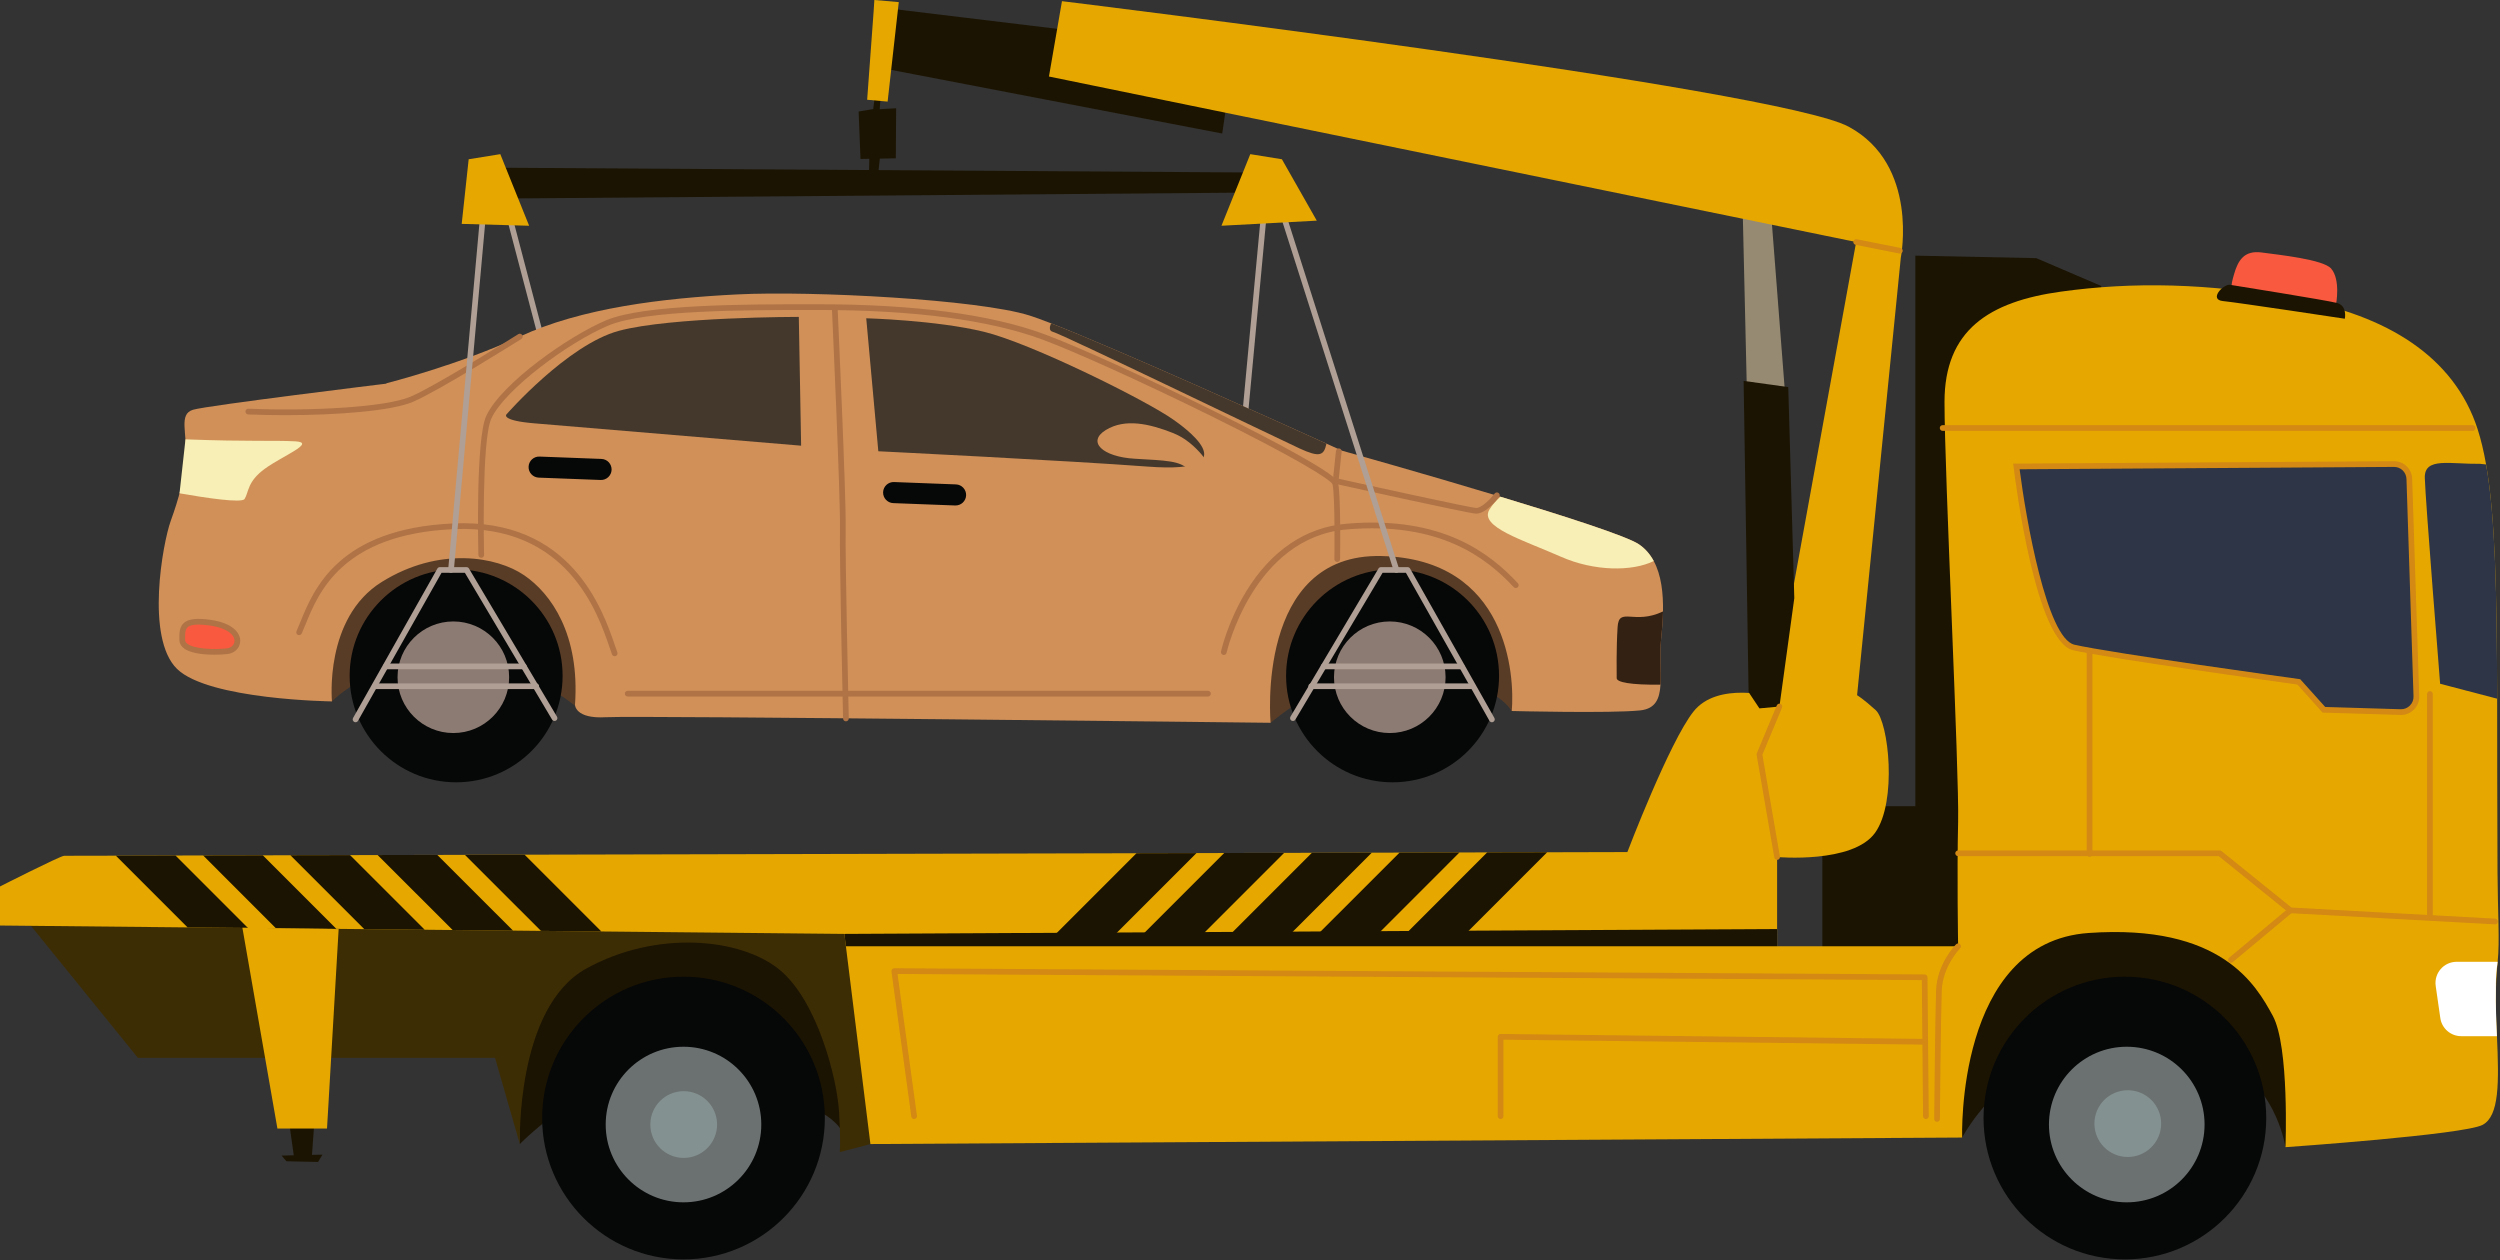 <?xml version="1.0" encoding="UTF-8" standalone="no"?>
<svg xmlns="http://www.w3.org/2000/svg" xmlns:xlink="http://www.w3.org/1999/xlink" xmlns:serif="http://www.serif.com/" width="100%" height="100%" viewBox="0 0 1210 610" version="1.1" xml:space="preserve" style="fill-rule:evenodd;clip-rule:evenodd;stroke-linejoin:round;stroke-miterlimit:2;">
    <rect x="0" y="0" width="1210" height="610" fill="#333333" stroke="none"/>
    <g transform="matrix(1,0,0,1,-84.278,-1253.18)">
        <path d="M685.144,1474.32L685.014,1474.32C684.255,1474.24 683.696,1473.57 683.767,1472.81L694.569,1357.14C694.64,1356.38 695.311,1355.82 696.073,1355.89C696.832,1355.96 697.391,1356.63 697.32,1357.39L686.518,1473.07C686.451,1473.78 685.849,1474.32 685.144,1474.32Z" style="fill:rgb(175,159,148);fill-rule:nonzero;"></path>
    </g>
    <g transform="matrix(1,0,0,1,-84.278,-1253.18)">
        <path d="M349.674,1431.11C349.062,1431.11 348.502,1430.7 348.339,1430.08L330.035,1360.47C329.842,1359.73 330.283,1358.97 331.02,1358.78C331.76,1358.58 332.513,1359.03 332.708,1359.77L351.012,1429.38C351.205,1430.12 350.764,1430.87 350.027,1431.07C349.909,1431.1 349.79,1431.11 349.674,1431.11Z" style="fill:rgb(175,159,148);fill-rule:nonzero;"></path>
    </g>
    <g transform="matrix(1,0,0,1,-84.278,-1253.18)">
        <path d="M507.507,1301.31L506.907,1305.96L499.855,1307.16L500.755,1330.11L517.859,1329.81L518.008,1305.58L510.057,1306.03L510.508,1300.1L507.507,1301.31Z" style="fill:rgb(28,20,2);fill-rule:nonzero;"></path>
    </g>
    <g transform="matrix(1,0,0,1,-84.278,-1253.18)">
        <path d="M224.571,1798.97L226.557,1813.09L235.217,1812.84L236.265,1798.52L224.571,1798.97Z" style="fill:rgb(28,20,2);fill-rule:nonzero;"></path>
    </g>
    <g transform="matrix(1,0,0,1,-84.278,-1253.18)">
        <path d="M335.873,1806.91C335.873,1806.91 341.274,1801.2 352.676,1792.5C364.078,1783.8 447.495,1779.9 470.9,1787.1C494.304,1794.3 494.004,1806.91 494.004,1806.91L498.205,1750.49C498.205,1750.49 478.401,1712.99 475.401,1712.69C472.4,1712.39 401.886,1701.89 401.886,1701.89L344.875,1703.99L310.668,1724.69L335.273,1774.2L335.873,1806.91Z" style="fill:rgb(28,20,2);fill-rule:nonzero;"></path>
    </g>
    <g transform="matrix(1,0,0,1,-84.278,-1253.18)">
        <path d="M598.125,1267.4L513.807,1257.2L507.207,1285.4L675.84,1317.81L678.241,1301.31L598.125,1267.4Z" style="fill:rgb(28,20,2);fill-rule:nonzero;"></path>
    </g>
    <g transform="matrix(1,0,0,1,-84.278,-1253.18)">
        <path d="M1033.96,1803.76C1033.96,1803.76 1044.61,1783.2 1065.32,1771.5C1086.02,1759.8 1143.93,1756.8 1165.24,1769.4C1186.54,1782 1190.44,1808.41 1190.44,1808.41L1212.65,1755.3L1168.24,1712.09L1101.93,1694.68L1033.81,1709.69L1024.51,1750.79L1027.51,1798.8L1033.96,1803.76Z" style="fill:rgb(28,20,2);fill-rule:nonzero;"></path>
    </g>
    <g transform="matrix(1,0,0,1,-84.278,-1253.18)">
        <path d="M94.624,1695.58L151.036,1765.2L323.87,1765.2L335.873,1806.91C335.873,1806.91 333.772,1740.89 367.979,1721.99C402.186,1703.09 442.694,1707.29 461.298,1722.29C479.901,1737.29 489.503,1775.4 490.404,1791.6C491.304,1807.81 490.703,1810.81 490.703,1810.81L505.556,1806.91L516.508,1702.19C516.508,1702.19 275.861,1676.38 274.06,1676.38C272.26,1676.38 94.624,1695.58 94.624,1695.58Z" style="fill:rgb(61,45,5);fill-rule:nonzero;"></path>
    </g>
    <g transform="matrix(1,0,0,1,-84.278,-1253.18)">
        <path d="M1101.33,1391.62L1069.82,1378.12L1011.31,1376.92L1011.31,1643.37L966.298,1643.37L966.298,1715.39L1037.71,1715.39L1101.33,1391.62Z" style="fill:rgb(28,20,2);fill-rule:nonzero;"></path>
    </g>
    <g transform="matrix(1,0,0,1,-84.278,-1253.18)">
        <path d="M929.766,1442.33L927.74,1355.02L941.468,1356.14L948.22,1443.23L929.766,1442.33Z" style="fill:rgb(150,138,114);fill-rule:nonzero;"></path>
    </g>
    <g transform="matrix(1,0,0,1,-84.278,-1253.18)">
        <path d="M1292.8,1754.69C1293.81,1777.2 1293.98,1793.27 1285.86,1797.61C1276.86,1802.4 1190.45,1808.41 1190.45,1808.41C1190.45,1808.41 1192.4,1759.64 1184.29,1744.8C1176.19,1729.94 1159.53,1700.24 1095.17,1704.74C1030.81,1709.23 1033.96,1803.75 1033.96,1803.75L505.559,1806.9L493.699,1711.18L492.959,1705.19L375.33,1704.01L346.101,1703.73L332.57,1703.59L303.342,1703.3L289.824,1703.17L260.582,1702.88L247.065,1702.75L217.823,1702.46L204.293,1702.32L175.077,1702.04L175.064,1702.04L84.278,1701.13L84.278,1682.23C84.278,1682.23 113.533,1667.38 115.331,1667.38C115.522,1667.38 124.5,1667.35 140.352,1667.33C148.322,1667.3 158.027,1667.27 169.223,1667.25C173.47,1667.24 177.933,1667.22 182.588,1667.22C191.502,1667.2 201.168,1667.17 211.472,1667.16C215.808,1667.13 220.259,1667.13 224.824,1667.12C234.032,1667.1 243.673,1667.07 253.709,1667.06C258.083,1667.05 262.534,1667.03 267.048,1667.02C276.396,1666.99 286.036,1666.97 295.932,1666.96C300.332,1666.94 304.783,1666.93 309.284,1666.92C318.721,1666.89 328.362,1666.88 338.169,1666.85C431.314,1666.62 539.672,1666.37 634.334,1666.15C644.166,1666.13 653.858,1666.1 663.359,1666.08C667.873,1666.06 672.349,1666.05 676.787,1666.04C686.696,1666.02 696.375,1666 705.799,1665.97C710.339,1665.96 714.815,1665.95 719.227,1665.94C729.251,1665.92 738.93,1665.9 748.24,1665.87C752.792,1665.86 757.268,1665.85 761.643,1665.85C771.883,1665.82 781.575,1665.8 790.654,1665.78C795.297,1665.76 799.773,1665.76 804.083,1665.74C814.884,1665.72 824.602,1665.69 833.095,1665.68C857.682,1665.62 871.926,1665.58 871.926,1665.58C871.926,1665.58 892.177,1612.46 903.884,1597.62C915.591,1582.76 942.588,1590.42 942.588,1590.42L982.657,1370.32L591.97,1290.21L598.27,1253.75C598.27,1253.75 944.845,1296.05 979.048,1314.51C1013.26,1332.97 1004.26,1377.97 1004.26,1377.97L983.103,1589.66C983.103,1589.66 985.806,1591.17 992.106,1596.87C998.406,1602.57 1002.6,1641.27 991.8,1656.28C980.999,1671.28 944.399,1667.98 944.399,1667.98L944.399,1711.18L1032.01,1711.18C1032.01,1711.18 1031.41,1675.18 1032.01,1651.18C1032.61,1627.17 1025.42,1482.54 1025.42,1447.74C1025.42,1412.93 1047.02,1399.13 1081.82,1394.32C1116.62,1389.52 1152.64,1390.12 1195.84,1397.93C1239.05,1405.72 1272.06,1425.52 1283.46,1460.94C1285.08,1465.98 1286.43,1471.64 1287.54,1477.98C1292.06,1503.7 1292.76,1540.44 1292.9,1591.35C1292.96,1615.88 1292.9,1643.71 1293.07,1675.18C1293.17,1694.51 1294.21,1708.61 1293.14,1718.69C1291.75,1731.74 1292.48,1744.81 1292.24,1742.14C1292.28,1743.2 1292.36,1744.82 1292.47,1747.19C1292.58,1749.77 1292.7,1752.27 1292.8,1754.69Z" style="fill:rgb(230,168,0);fill-rule:nonzero;"></path>
    </g>
    <g transform="matrix(1,0,0,1,-84.278,-1253.18)">
        <path d="M1214.9,1400.59C1214.9,1400.59 1217.26,1388.55 1212.53,1383.15C1208.68,1378.74 1187.22,1376.51 1178.89,1375.38C1170.56,1374.26 1167.53,1379.1 1165.61,1385.73C1163.7,1392.37 1163.7,1392.94 1168.31,1394.17C1172.93,1395.41 1214.9,1400.59 1214.9,1400.59Z" style="fill:rgb(249,89,62);fill-rule:nonzero;"></path>
    </g>
    <g transform="matrix(1,0,0,1,-84.278,-1253.18)">
        <path d="M1163.59,1391.02C1163.59,1391.02 1210.17,1398.45 1215.35,1399.8C1220.52,1401.15 1219.17,1407.45 1219.17,1407.45C1219.17,1407.45 1167.19,1399.57 1160.21,1398.9C1153.24,1398.22 1160.21,1390.69 1163.59,1391.02Z" style="fill:rgb(28,20,2);fill-rule:nonzero;"></path>
    </g>
    <g transform="matrix(1,0,0,1,-84.278,-1253.18)">
        <path d="M1292.9,1591.35L1265.3,1584.12C1265.3,1584.12 1258.11,1494.54 1257.88,1484.42C1257.65,1474.29 1270.04,1477.89 1284.66,1477.67L1287.54,1477.98C1292.06,1503.7 1292.76,1540.44 1292.9,1591.35Z" style="fill:rgb(45,53,71);fill-rule:nonzero;"></path>
    </g>
    <g transform="matrix(1,0,0,1,-84.278,-1253.18)">
        <path d="M1292.47,1747.19C1292.58,1749.77 1292.7,1752.27 1292.8,1754.69L1275.53,1754.69C1270.44,1754.69 1266.12,1750.96 1265.39,1745.92L1263.16,1730.39C1262.28,1724.21 1267.06,1718.69 1273.3,1718.69L1293.14,1718.69C1291.92,1727.24 1292.43,1730.11 1292.26,1737.87C1292.3,1738.93 1292.36,1744.82 1292.47,1747.19Z" style="fill:white;fill-rule:nonzero;"></path>
    </g>
    <g transform="matrix(1,0,0,1,-84.278,-1253.18)">
        <path d="M930.591,1588.16L928.191,1437.53L949.795,1440.53L952.72,1542.7L945.519,1595.14L935.842,1596.04L930.591,1588.16Z" style="fill:rgb(28,20,2);fill-rule:nonzero;"></path>
    </g>
    <g transform="matrix(1,0,0,1,-84.278,-1253.18)">
        <path d="M507.132,1258.47L503.981,1301.46L513.883,1302.36L519.284,1254.2L507.469,1253.18L507.132,1258.47Z" style="fill:rgb(230,168,0);fill-rule:nonzero;"></path>
    </g>
    <g transform="matrix(1,0,0,1,-84.278,-1253.18)">
        <path d="M944.399,1702.83L944.399,1711.18L493.699,1711.18L492.959,1705.19L944.399,1702.83Z" style="fill:rgb(28,20,2);fill-rule:nonzero;"></path>
    </g>
    <g transform="matrix(1,0,0,1,-84.278,-1253.18)">
        <path d="M1181.14,1794.3C1181.14,1832.09 1150.51,1862.72 1112.73,1862.72C1074.94,1862.72 1044.31,1832.09 1044.31,1794.3C1044.31,1756.52 1074.94,1725.89 1112.73,1725.89C1150.51,1725.89 1181.14,1756.52 1181.14,1794.3Z" style="fill:rgb(6,7,7);fill-rule:nonzero;"></path>
    </g>
    <g transform="matrix(1,0,0,1,-84.278,-1253.18)">
        <path d="M483.502,1794.3C483.502,1832.09 452.872,1862.72 415.089,1862.72C377.305,1862.72 346.675,1832.09 346.675,1794.3C346.675,1756.52 377.305,1725.89 415.089,1725.89C452.872,1725.89 483.502,1756.52 483.502,1794.3Z" style="fill:rgb(6,7,7);fill-rule:nonzero;"></path>
    </g>
    <g transform="matrix(1,0,0,1,-84.278,-1253.18)">
        <path d="M452.746,1797.45C452.746,1818.25 435.886,1835.11 415.089,1835.11C394.291,1835.11 377.431,1818.25 377.431,1797.45C377.431,1776.66 394.291,1759.8 415.089,1759.8C435.886,1759.8 452.746,1776.66 452.746,1797.45Z" style="fill:rgb(107,112,112);fill-rule:nonzero;"></path>
    </g>
    <g transform="matrix(1,0,0,1,-84.278,-1253.18)">
        <path d="M1151.29,1797.45C1151.29,1818.25 1134.43,1835.11 1113.63,1835.11C1092.83,1835.11 1075.97,1818.25 1075.97,1797.45C1075.97,1776.66 1092.83,1759.8 1113.63,1759.8C1134.43,1759.8 1151.29,1776.66 1151.29,1797.45Z" style="fill:rgb(107,112,112);fill-rule:nonzero;"></path>
    </g>
    <g transform="matrix(1,0,0,1,-84.278,-1253.18)">
        <path d="M431.349,1797.45C431.349,1806.38 424.115,1813.61 415.192,1813.61C406.269,1813.61 399.035,1806.38 399.035,1797.45C399.035,1788.53 406.269,1781.3 415.192,1781.3C424.115,1781.3 431.349,1788.53 431.349,1797.45Z" style="fill:rgb(131,145,144);fill-rule:nonzero;"></path>
    </g>
    <g transform="matrix(1,0,0,1,-84.278,-1253.18)">
        <path d="M1130.28,1797C1130.28,1805.93 1123.05,1813.16 1114.12,1813.16C1105.2,1813.16 1097.97,1805.93 1097.97,1797C1097.97,1788.08 1105.2,1780.85 1114.12,1780.85C1123.05,1780.85 1130.28,1788.08 1130.28,1797Z" style="fill:rgb(131,145,144);fill-rule:nonzero;"></path>
    </g>
    <g transform="matrix(1,0,0,1,-84.278,-1253.18)">
        <path d="M526.708,1794.78C526.029,1794.78 525.436,1794.28 525.341,1793.59L515.739,1723.38C515.685,1722.98 515.806,1722.58 516.07,1722.28C516.335,1721.98 516.677,1721.82 517.117,1721.81L1015.82,1724.81C1016.57,1724.81 1017.18,1725.42 1017.19,1726.18L1017.79,1793.39C1017.8,1794.15 1017.18,1794.78 1016.42,1794.78L1016.41,1794.78C1015.65,1794.78 1015.03,1794.17 1015.03,1793.42L1014.44,1727.56L518.693,1724.58L528.079,1793.22C528.183,1793.97 527.654,1794.67 526.897,1794.77C526.834,1794.78 526.771,1794.78 526.708,1794.78Z" style="fill:rgb(211,137,19);fill-rule:nonzero;"></path>
    </g>
    <g transform="matrix(1,0,0,1,-84.278,-1253.18)">
        <path d="M810.567,1794.78C809.805,1794.78 809.186,1794.17 809.186,1793.4L809.186,1755C809.186,1754.63 809.333,1754.27 809.596,1754.01C809.858,1753.75 810.212,1753.6 810.583,1753.61L1015.82,1756.01C1016.59,1756.02 1017.2,1756.65 1017.19,1757.41C1017.18,1758.17 1016.56,1758.78 1015.81,1758.78L1015.79,1758.78L811.949,1756.39L811.949,1793.4C811.949,1794.17 811.33,1794.78 810.567,1794.78Z" style="fill:rgb(211,137,19);fill-rule:nonzero;"></path>
    </g>
    <g transform="matrix(1,0,0,1,-84.278,-1253.18)">
        <path d="M1291.86,1700.57C1291.84,1700.57 1291.81,1700.57 1291.79,1700.56L1192.77,1695.16C1192.48,1695.15 1192.2,1695.04 1191.98,1694.86L1158.15,1667.56L1032.01,1667.56C1031.25,1667.56 1030.63,1666.94 1030.63,1666.18C1030.63,1665.41 1031.25,1664.8 1032.01,1664.8L1158.64,1664.8C1158.95,1664.8 1159.26,1664.9 1159.5,1665.1L1193.36,1692.43L1291.94,1697.81C1292.7,1697.85 1293.28,1698.5 1293.24,1699.26C1293.2,1700 1292.59,1700.57 1291.86,1700.57Z" style="fill:rgb(211,137,19);fill-rule:nonzero;"></path>
    </g>
    <g transform="matrix(1,0,0,1,-84.278,-1253.18)">
        <path d="M1164.04,1719.17C1163.64,1719.17 1163.25,1719 1162.98,1718.67C1162.49,1718.09 1162.57,1717.22 1163.15,1716.73L1191.96,1692.72C1192.54,1692.23 1193.42,1692.31 1193.9,1692.9C1194.39,1693.49 1194.31,1694.36 1193.73,1694.84L1164.92,1718.85C1164.66,1719.07 1164.35,1719.17 1164.04,1719.17Z" style="fill:rgb(211,137,19);fill-rule:nonzero;"></path>
    </g>
    <g transform="matrix(1,0,0,1,-84.278,-1253.18)">
        <path d="M1021.81,1796.14L1021.8,1796.14C1021.03,1796.13 1020.42,1795.5 1020.43,1794.74C1020.43,1794.25 1020.88,1745.07 1021.33,1732.59C1021.79,1719.6 1030.65,1710.58 1031.03,1710.21C1031.57,1709.67 1032.44,1709.67 1032.98,1710.2C1033.52,1710.74 1033.53,1711.62 1032.99,1712.16C1032.9,1712.24 1024.51,1720.81 1024.09,1732.69C1023.65,1745.13 1023.2,1794.27 1023.19,1794.77C1023.18,1795.52 1022.57,1796.14 1021.81,1796.14Z" style="fill:rgb(211,137,19);fill-rule:nonzero;"></path>
    </g>
    <g transform="matrix(1,0,0,1,-84.278,-1253.18)">
        <path d="M1281.06,1461.72L1024.51,1461.72C1023.75,1461.72 1023.13,1461.1 1023.13,1460.34C1023.13,1459.57 1023.75,1458.96 1024.51,1458.96L1281.06,1458.96C1281.82,1458.96 1282.44,1459.57 1282.44,1460.34C1282.44,1461.1 1281.82,1461.72 1281.06,1461.72Z" style="fill:rgb(211,137,19);fill-rule:nonzero;"></path>
    </g>
    <g transform="matrix(1,0,0,1,-84.278,-1253.18)">
        <path d="M1260.36,1697.57C1259.59,1697.57 1258.98,1696.95 1258.98,1696.18L1258.98,1589.06C1258.98,1588.3 1259.59,1587.68 1260.36,1587.68C1261.12,1587.68 1261.74,1588.3 1261.74,1589.06L1261.74,1696.18C1261.74,1696.95 1261.12,1697.57 1260.36,1697.57Z" style="fill:rgb(211,137,19);fill-rule:nonzero;"></path>
    </g>
    <g transform="matrix(1,0,0,1,-84.278,-1253.18)">
        <path d="M1095.62,1667.86C1094.86,1667.86 1094.24,1667.24 1094.24,1666.48L1094.24,1568.36C1094.24,1567.59 1094.86,1566.98 1095.62,1566.98C1096.39,1566.98 1097.01,1567.59 1097.01,1568.36L1097.01,1666.48C1097.01,1667.24 1096.39,1667.86 1095.62,1667.86Z" style="fill:rgb(211,137,19);fill-rule:nonzero;"></path>
    </g>
    <g transform="matrix(1,0,0,1,-84.278,-1253.18)">
        <path d="M944.397,1669.36C943.737,1669.36 943.153,1668.88 943.037,1668.21L934.48,1618.55C934.436,1618.29 934.466,1618.03 934.567,1617.79L944.245,1594.61C944.539,1593.9 945.344,1593.57 946.052,1593.86C946.756,1594.16 947.088,1594.97 946.794,1595.67L937.272,1618.48L945.76,1667.74C945.89,1668.49 945.385,1669.21 944.633,1669.34C944.554,1669.35 944.475,1669.36 944.397,1669.36Z" style="fill:rgb(211,137,19);fill-rule:nonzero;"></path>
    </g>
    <g transform="matrix(1,0,0,1,-84.278,-1253.18)">
        <path d="M1003.81,1375.9C1003.72,1375.9 1003.63,1375.89 1003.54,1375.88L982.388,1371.67C981.64,1371.53 981.153,1370.8 981.301,1370.05C981.452,1369.3 982.184,1368.82 982.926,1368.96L1004.07,1373.17C1004.82,1373.31 1005.31,1374.04 1005.16,1374.79C1005.03,1375.45 1004.45,1375.9 1003.81,1375.9Z" style="fill:rgb(211,137,19);fill-rule:nonzero;"></path>
    </g>
    <g transform="matrix(1,0,0,1,-84.278,-1253.18)">
        <path d="M833.095,1665.68L788.907,1709.87L759.959,1709.87L804.083,1665.74C814.884,1665.72 824.602,1665.69 833.095,1665.68Z" style="fill:rgb(28,20,2);fill-rule:nonzero;"></path>
    </g>
    <g transform="matrix(1,0,0,1,-84.278,-1253.18)">
        <path d="M790.654,1665.78L746.569,1709.87L717.621,1709.87L761.643,1665.85C771.883,1665.82 781.575,1665.8 790.654,1665.78Z" style="fill:rgb(28,20,2);fill-rule:nonzero;"></path>
    </g>
    <g transform="matrix(1,0,0,1,-84.278,-1253.18)">
        <path d="M748.24,1665.87L704.23,1709.87L675.295,1709.87L719.227,1665.94C729.251,1665.92 738.93,1665.9 748.24,1665.87Z" style="fill:rgb(28,20,2);fill-rule:nonzero;"></path>
    </g>
    <g transform="matrix(1,0,0,1,-84.278,-1253.18)">
        <path d="M705.799,1665.97L661.905,1709.87L632.957,1709.87L676.787,1666.04C686.696,1666.02 696.375,1666 705.799,1665.97Z" style="fill:rgb(28,20,2);fill-rule:nonzero;"></path>
    </g>
    <g transform="matrix(1,0,0,1,-84.278,-1253.18)">
        <path d="M663.359,1666.08L619.566,1709.87L590.618,1709.87L634.334,1666.15C644.166,1666.13 653.858,1666.1 663.359,1666.08Z" style="fill:rgb(28,20,2);fill-rule:nonzero;"></path>
    </g>
    <g transform="matrix(1,0,0,1,-84.278,-1253.18)">
        <path d="M204.293,1702.32L175.077,1702.04L175.064,1702.04L140.352,1667.33C148.322,1667.3 158.027,1667.27 169.223,1667.25L204.293,1702.32Z" style="fill:rgb(28,20,2);fill-rule:nonzero;"></path>
    </g>
    <g transform="matrix(1,0,0,1,-84.278,-1253.18)">
        <path d="M247.065,1702.75L217.823,1702.46L182.588,1667.22C191.502,1667.2 201.168,1667.17 211.472,1667.16L247.065,1702.75Z" style="fill:rgb(28,20,2);fill-rule:nonzero;"></path>
    </g>
    <g transform="matrix(1,0,0,1,-84.278,-1253.18)">
        <path d="M289.824,1703.17L260.582,1702.88L224.824,1667.12C234.032,1667.1 243.673,1667.07 253.709,1667.06L289.824,1703.17Z" style="fill:rgb(28,20,2);fill-rule:nonzero;"></path>
    </g>
    <g transform="matrix(1,0,0,1,-84.278,-1253.18)">
        <path d="M332.57,1703.59L303.342,1703.3L267.048,1667.02C276.396,1666.99 286.036,1666.97 295.932,1666.96L332.57,1703.59Z" style="fill:rgb(28,20,2);fill-rule:nonzero;"></path>
    </g>
    <g transform="matrix(1,0,0,1,-84.278,-1253.18)">
        <path d="M375.33,1704.01L346.101,1703.73L309.284,1666.92C318.721,1666.89 328.362,1666.88 338.169,1666.85L375.33,1704.01Z" style="fill:rgb(28,20,2);fill-rule:nonzero;"></path>
    </g>
    <g transform="matrix(1,0,0,1,-84.278,-1253.18)">
        <path d="M1060.22,1478.94L1242.94,1477.79C1246.95,1477.76 1250.26,1480.94 1250.39,1484.95L1253.8,1590.18C1253.94,1594.45 1250.44,1597.96 1246.17,1597.83L1209.05,1596.71L1196.89,1583.21C1196.89,1583.21 1105.53,1570.61 1087.97,1566.56C1070.42,1562.51 1060.22,1478.94 1060.22,1478.94Z" style="fill:rgb(45,53,71);fill-rule:nonzero;"></path>
    </g>
    <g transform="matrix(1,0,0,1,-84.278,-1253.18)">
        <path d="M1209.68,1595.35L1246.21,1596.45C1247.89,1596.51 1249.47,1595.87 1250.66,1594.68C1251.85,1593.49 1252.47,1591.91 1252.42,1590.23L1249.01,1485C1248.9,1481.72 1246.26,1479.17 1242.99,1479.17L1242.95,1479.17L1061.78,1480.31C1064.84,1504.33 1074.95,1562.14 1088.28,1565.21C1105.58,1569.2 1196.17,1581.72 1197.08,1581.84L1197.58,1581.91L1209.68,1595.35ZM1246.41,1599.21L1246.13,1599.21L1208.41,1598.08L1196.21,1584.51C1188.88,1583.5 1104.4,1571.77 1087.66,1567.9C1069.68,1563.76 1059.9,1487.76 1058.85,1479.11L1058.66,1477.57L1242.93,1476.4L1242.99,1476.4C1247.76,1476.4 1251.61,1480.13 1251.77,1484.91L1255.18,1590.14C1255.26,1592.59 1254.35,1594.89 1252.62,1596.63C1250.95,1598.3 1248.75,1599.21 1246.41,1599.21Z" style="fill:rgb(211,137,19);fill-rule:nonzero;"></path>
    </g>
    <g transform="matrix(1,0,0,1,-84.278,-1253.18)">
        <path d="M201.596,1702.19L218.549,1799.4L242.554,1799.4L248.18,1702.86L201.596,1702.19Z" style="fill:rgb(230,168,0);fill-rule:nonzero;"></path>
    </g>
    <g transform="matrix(1,0,0,1,-84.278,-1253.18)">
        <path d="M220.572,1812.48C220.91,1812.47 240.371,1812.02 240.371,1812.02L238.223,1815.57L222.904,1815.23L220.572,1812.48Z" style="fill:rgb(28,20,2);fill-rule:nonzero;"></path>
    </g>
    <g transform="matrix(1,0,0,1,-84.278,-1253.18)">
        <path d="M318.769,1334.31L322.37,1349.31L699.245,1346.31L696.845,1336.71L318.769,1334.31Z" style="fill:rgb(28,20,2);fill-rule:nonzero;"></path>
    </g>
    <g transform="matrix(1,0,0,1,-84.278,-1253.18)">
        <path d="M505.106,1326.74L504.806,1339.49L509.232,1337.99L510.357,1327.79L505.106,1326.74Z" style="fill:rgb(28,20,2);fill-rule:nonzero;"></path>
    </g>
    <g transform="matrix(1,0,0,1,-84.278,-1253.18)">
        <path d="M815.968,1597.31C809.142,1587.04 790.913,1580.51 761.432,1577.59C731.951,1574.66 699.245,1603.02 699.245,1603.02L659.937,1539.1L704.046,1497.39L781.161,1508.2L824.67,1526.2L849.875,1549.3L832.772,1588.91L815.968,1597.31Z" style="fill:rgb(89,60,38);fill-rule:nonzero;"></path>
    </g>
    <g transform="matrix(1,0,0,1,-84.278,-1253.18)">
        <path d="M244.955,1592.66C244.955,1592.66 264.458,1571.81 301.666,1572.71C338.873,1573.61 363.478,1595.51 363.478,1595.51L376.681,1565.21L347.275,1524.1L323.87,1514.2L267.759,1509.4L221.25,1521.7L205.047,1543.9L230.252,1586.81L244.955,1592.66Z" style="fill:rgb(89,60,38);fill-rule:nonzero;"></path>
    </g>
    <g transform="matrix(1,0,0,1,-84.278,-1253.18)">
        <path d="M889.171,1549.12C889.094,1553.53 888.737,1557.97 888.278,1562.2C887.411,1570.28 888.354,1578.27 887.959,1584.57C887.539,1591.41 885.575,1596.24 878.076,1597.02C863.678,1598.51 815.971,1597.31 815.971,1597.31C817.463,1580.21 814.173,1523.79 752.961,1522.3C691.749,1520.8 699.247,1603.01 699.247,1603.01C699.247,1603.01 392.587,1599.42 377.577,1600.31C362.58,1601.21 362.58,1594.32 362.58,1594.32C364.978,1560.41 351.179,1540.6 337.968,1531.6C324.769,1522.6 296.866,1517.49 268.964,1534.9C241.049,1552.31 244.951,1592.66 244.951,1592.66C244.951,1592.66 185.243,1591.92 169.941,1576.91C154.637,1561.91 163.042,1516 166.943,1505.2C170.846,1494.4 173.243,1485.69 174.136,1474.29C175.042,1462.89 170.54,1453.59 177.745,1451.49C184.938,1449.38 271.055,1438.89 271.055,1438.89L271.655,1438.58C271.655,1438.58 306.163,1429.88 335.876,1416.07C365.577,1402.28 404.88,1397.48 441.2,1395.67C477.506,1393.87 557.618,1398.08 582.523,1405.87C585.048,1406.66 588.606,1407.96 592.98,1409.66C625.397,1422.3 702.053,1456.91 726.283,1467.9C731.027,1470.04 733.755,1471.29 733.755,1471.29C733.755,1471.29 772.88,1482.23 810.449,1493.58C841.578,1502.98 871.636,1512.66 877.477,1516.6C880.601,1518.71 882.96,1521.49 884.695,1524.73C888.342,1531.48 889.324,1540.26 889.171,1549.12Z" style="fill:rgb(209,144,88);fill-rule:nonzero;"></path>
    </g>
    <g transform="matrix(1,0,0,1,-84.278,-1253.18)">
        <path d="M356.577,1580.29C356.577,1608.75 333.504,1631.82 305.042,1631.82C276.579,1631.82 253.506,1608.75 253.506,1580.29C253.506,1551.82 276.579,1528.75 305.042,1528.75C333.504,1528.75 356.577,1551.82 356.577,1580.29Z" style="fill:rgb(6,7,7);fill-rule:nonzero;"></path>
    </g>
    <g transform="matrix(1,0,0,1,-84.278,-1253.18)">
        <path d="M330.697,1580.96C330.697,1595.88 318.606,1607.97 303.691,1607.97C288.777,1607.97 276.686,1595.88 276.686,1580.96C276.686,1566.05 288.777,1553.96 303.691,1553.96C318.606,1553.96 330.697,1566.05 330.697,1580.96Z" style="fill:rgb(140,123,115);fill-rule:nonzero;"></path>
    </g>
    <g transform="matrix(1,0,0,1,-84.278,-1253.18)">
        <path d="M809.817,1580.29C809.817,1608.75 786.744,1631.82 758.282,1631.82C729.82,1631.82 706.747,1608.75 706.747,1580.29C706.747,1551.82 729.82,1528.75 758.282,1528.75C786.744,1528.75 809.817,1551.82 809.817,1580.29Z" style="fill:rgb(6,7,7);fill-rule:nonzero;"></path>
    </g>
    <g transform="matrix(1,0,0,1,-84.278,-1253.18)">
        <path d="M783.937,1580.96C783.937,1595.88 771.846,1607.97 756.932,1607.97C742.017,1607.97 729.926,1595.88 729.926,1580.96C729.926,1566.05 742.017,1553.96 756.932,1553.96C771.846,1553.96 783.937,1566.05 783.937,1580.96Z" style="fill:rgb(140,123,115);fill-rule:nonzero;"></path>
    </g>
    <g transform="matrix(1,0,0,1,-84.278,-1253.18)">
        <path d="M329.346,1453.81C329.346,1453.81 358.827,1420.05 383.807,1413.3C408.787,1406.55 470.9,1406.55 470.9,1406.55L472.025,1468.89C472.025,1468.89 359.502,1459.44 343.074,1458.09C326.646,1456.74 329.346,1453.81 329.346,1453.81Z" style="fill:rgb(68,56,44);fill-rule:nonzero;"></path>
    </g>
    <g transform="matrix(1,0,0,1,-84.278,-1253.18)">
        <path d="M503.531,1407.23L509.382,1471.59C509.382,1471.59 601.142,1476.11 639.908,1479.02C690.993,1482.84 654.983,1458.29 652.212,1456.32C639.522,1447.25 583.647,1419.38 560.467,1413.75C537.288,1408.13 503.531,1407.23 503.531,1407.23Z" style="fill:rgb(68,56,44);fill-rule:nonzero;"></path>
    </g>
    <g transform="matrix(1,0,0,1,-84.278,-1253.18)">
        <path d="M374.998,1485.49L345.014,1484.35C342.211,1484.25 340.004,1481.86 340.111,1479.06C340.217,1476.26 342.598,1474.05 345.402,1474.16L375.386,1475.3C378.19,1475.4 380.396,1477.79 380.29,1480.59C380.183,1483.39 377.802,1485.6 374.998,1485.49Z" style="fill:rgb(6,7,7);fill-rule:nonzero;"></path>
    </g>
    <g transform="matrix(1,0,0,1,-84.278,-1253.18)">
        <path d="M546.587,1497.83L516.603,1496.69C513.799,1496.58 511.593,1494.2 511.7,1491.39C511.806,1488.59 514.187,1486.38 516.991,1486.49L546.975,1487.63C549.779,1487.74 551.985,1490.12 551.879,1492.92C551.772,1495.73 549.391,1497.93 546.587,1497.83Z" style="fill:rgb(6,7,7);fill-rule:nonzero;"></path>
    </g>
    <g transform="matrix(1,0,0,1,-84.278,-1253.18)">
        <path d="M493.703,1602.3C492.956,1602.3 492.34,1601.7 492.322,1600.95C492.304,1600.17 490.525,1523.33 490.822,1508.77C491.118,1494.28 486.964,1403.26 486.923,1402.34C486.888,1401.58 487.477,1400.93 488.24,1400.89C489.044,1400.87 489.649,1401.45 489.682,1402.21C489.725,1403.13 493.883,1494.24 493.585,1508.82C493.289,1523.33 495.068,1600.11 495.086,1600.88C495.103,1601.65 494.499,1602.28 493.736,1602.3L493.703,1602.3Z" style="fill:rgb(175,115,70);fill-rule:nonzero;"></path>
    </g>
    <g transform="matrix(1,0,0,1,-84.278,-1253.18)">
        <path d="M731.501,1525.18L731.48,1525.18C730.717,1525.17 730.108,1524.54 730.12,1523.78C730.124,1523.49 730.552,1494.58 729.243,1487.6C728.242,1485.13 709.622,1473.88 670.315,1454.47C638.028,1438.53 604.504,1423.34 588.794,1417.52C563.109,1408.02 526.624,1403.21 480.351,1403.21L477.719,1403.21C445.432,1403.21 396.641,1403.19 378.718,1410.75C359.134,1419.01 328.561,1441.81 322.122,1455.67C317.243,1466.17 318.561,1521.19 318.576,1521.74C318.595,1522.5 317.991,1523.14 317.228,1523.16C316.458,1523.18 315.832,1522.57 315.813,1521.81C315.756,1519.52 314.467,1465.59 319.617,1454.5C326.936,1438.75 359.358,1415.91 377.645,1408.2C396.082,1400.43 445.167,1400.44 477.719,1400.44L480.351,1400.44C526.952,1400.44 563.76,1405.32 589.753,1414.93C605.74,1420.85 639.712,1436.25 672.364,1452.4C688.906,1460.58 703.043,1467.95 713.247,1473.7C731.362,1483.91 731.751,1485.98 731.959,1487.09C733.319,1494.34 732.901,1522.62 732.883,1523.82C732.871,1524.58 732.255,1525.18 731.501,1525.18Z" style="fill:rgb(175,115,70);fill-rule:nonzero;"></path>
    </g>
    <g transform="matrix(1,0,0,1,-84.278,-1253.18)">
        <path d="M884.695,1524.73C874.161,1529.89 855.759,1529.72 839.678,1522.6C821.366,1514.5 800.069,1508.2 805.17,1499.79C806.573,1497.49 808.46,1495.39 810.449,1493.58C841.578,1502.98 871.636,1512.66 877.477,1516.6C880.601,1518.71 882.96,1521.49 884.695,1524.73Z" style="fill:rgb(247,239,181);fill-rule:nonzero;"></path>
    </g>
    <g transform="matrix(1,0,0,1,-84.278,-1253.18)">
        <path d="M174.047,1465.82C204.513,1466.99 217.622,1466.23 227.25,1466.79C237.452,1467.39 221.244,1473.69 212.547,1479.99C203.849,1486.29 204.742,1491.39 202.651,1494.69C201.312,1496.8 183.726,1494.14 171.165,1491.94L174.047,1465.82Z" style="fill:rgb(247,239,181);fill-rule:nonzero;"></path>
    </g>
    <g transform="matrix(1,0,0,1,-84.278,-1253.18)">
        <path d="M185.993,1554.56C172.472,1552.64 172.34,1556.96 172.49,1562.96C172.64,1568.96 187.493,1569.11 194.245,1568.36C200.996,1567.61 202.946,1556.96 185.993,1554.56Z" style="fill:rgb(249,89,62);fill-rule:nonzero;"></path>
    </g>
    <g transform="matrix(1,0,0,1,-84.278,-1253.18)">
        <path d="M180.357,1555.47C177.799,1555.47 176.066,1555.9 175.107,1556.75C173.842,1557.88 173.796,1559.93 173.872,1562.92C173.887,1563.55 174.167,1564.09 174.75,1564.6C177.933,1567.37 187.976,1567.66 194.092,1566.99C196.206,1566.75 197.76,1565.23 197.788,1563.38C197.827,1560.73 194.712,1557.19 185.8,1555.92C183.688,1555.62 181.876,1555.47 180.357,1555.47ZM188.003,1570.06C182.466,1570.06 175.967,1569.32 172.934,1566.68C171.775,1565.67 171.143,1564.39 171.108,1562.99C171.036,1560.07 170.953,1556.75 173.27,1554.69C175.501,1552.7 179.485,1552.24 186.186,1553.19C196.868,1554.7 200.609,1559.47 200.55,1563.42C200.501,1566.69 197.914,1569.34 194.398,1569.73C192.708,1569.92 190.45,1570.06 188.003,1570.06Z" style="fill:rgb(175,115,70);fill-rule:nonzero;"></path>
    </g>
    <g transform="matrix(1,0,0,1,-84.278,-1253.18)">
        <path d="M798.789,1501.78C798.681,1501.78 798.574,1501.78 798.467,1501.77C794.213,1501.47 733.054,1487.92 730.453,1487.34C729.767,1487.19 729.304,1486.55 729.377,1485.85L730.877,1471.45C730.956,1470.69 731.627,1470.13 732.395,1470.22C733.154,1470.29 733.705,1470.97 733.626,1471.73L732.253,1484.91C754.528,1489.84 795.479,1498.79 798.664,1499.02C801.204,1499.21 805.523,1494.84 807.672,1492.05C808.136,1491.45 809.006,1491.33 809.609,1491.8C810.214,1492.26 810.327,1493.13 809.862,1493.74C809.216,1494.58 803.531,1501.78 798.789,1501.78Z" style="fill:rgb(175,115,70);fill-rule:nonzero;"></path>
    </g>
    <g transform="matrix(1,0,0,1,-84.278,-1253.18)">
        <path d="M726.283,1467.9C725.058,1473.6 723.158,1474.79 713.275,1470.23C702.015,1465.07 598.273,1414.87 593.771,1413.75C592.049,1413.32 592.177,1411.61 592.98,1409.66C625.397,1422.3 702.053,1456.91 726.283,1467.9Z" style="fill:rgb(68,56,44);fill-rule:nonzero;"></path>
    </g>
    <g transform="matrix(1,0,0,1,-84.278,-1253.18)">
        <path d="M888.278,1562.2C887.411,1570.28 888.354,1578.27 887.959,1584.57C873.332,1584.71 866.752,1583.37 866.752,1581.41C866.752,1579.38 866.522,1567.23 867.198,1556.66C867.836,1546.62 875.169,1555.83 889.171,1549.12C889.094,1553.53 888.737,1557.97 888.278,1562.2Z" style="fill:rgb(51,33,20);fill-rule:nonzero;"></path>
    </g>
    <g transform="matrix(1,0,0,1,-84.278,-1253.18)">
        <path d="M381.782,1570.79C381.222,1570.79 380.695,1570.45 380.487,1569.89C380.128,1568.92 379.725,1567.75 379.263,1566.39C373.698,1550.1 358.919,1506.82 303.827,1509.28C249.959,1511.68 238.437,1539.98 232.248,1555.18C231.57,1556.85 230.93,1558.42 230.308,1559.78C229.992,1560.47 229.174,1560.78 228.478,1560.46C227.784,1560.15 227.478,1559.33 227.795,1558.63C228.393,1557.32 229.021,1555.78 229.688,1554.14C236.112,1538.36 248.068,1508.99 303.705,1506.52C360.871,1503.97 376.129,1548.67 381.877,1565.5C382.331,1566.83 382.725,1567.98 383.077,1568.93C383.343,1569.64 382.979,1570.44 382.264,1570.7C382.105,1570.76 381.942,1570.79 381.782,1570.79Z" style="fill:rgb(175,115,70);fill-rule:nonzero;"></path>
    </g>
    <g transform="matrix(1,0,0,1,-84.278,-1253.18)">
        <path d="M676.591,1570.19C676.492,1570.19 676.391,1570.18 676.29,1570.16C675.546,1569.99 675.076,1569.25 675.242,1568.51C675.372,1567.92 678.546,1553.94 687.565,1539.22C699.581,1519.62 716.289,1508.37 735.884,1506.67C782.466,1502.64 805.591,1521.17 818.929,1535.46C819.45,1536.02 819.419,1536.89 818.861,1537.41C818.304,1537.93 817.43,1537.9 816.909,1537.34C803.966,1523.48 781.512,1505.5 736.121,1509.42C690.88,1513.34 678.063,1568.55 677.938,1569.11C677.795,1569.75 677.224,1570.19 676.591,1570.19Z" style="fill:rgb(175,115,70);fill-rule:nonzero;"></path>
    </g>
    <g transform="matrix(1,0,0,1,-84.278,-1253.18)">
        <path d="M222.27,1454.12C216.14,1454.12 210.094,1454 204.39,1453.77C203.628,1453.73 203.035,1453.09 203.066,1452.33C203.097,1451.57 203.709,1450.96 204.503,1451.01C233.21,1452.18 270.527,1450.51 283.118,1445.11C295.478,1439.82 334.746,1415.15 335.141,1414.9C335.786,1414.5 336.639,1414.69 337.046,1415.34C337.452,1415.98 337.258,1416.84 336.612,1417.24C334.99,1418.26 296.764,1442.27 284.207,1447.65C273.791,1452.12 247.321,1454.12 222.27,1454.12Z" style="fill:rgb(175,115,70);fill-rule:nonzero;"></path>
    </g>
    <g transform="matrix(1,0,0,1,-84.278,-1253.18)">
        <path d="M668.939,1590.29L388.083,1590.29C387.32,1590.29 386.701,1589.68 386.701,1588.91C386.701,1588.15 387.32,1587.53 388.083,1587.53L668.939,1587.53C669.702,1587.53 670.321,1588.15 670.321,1588.91C670.321,1589.68 669.702,1590.29 668.939,1590.29Z" style="fill:rgb(175,115,70);fill-rule:nonzero;"></path>
    </g>
    <g transform="matrix(1,0,0,1,-84.278,-1253.18)">
        <path d="M256.355,1602.75C256.126,1602.75 255.893,1602.69 255.678,1602.57C255.013,1602.19 254.779,1601.35 255.154,1600.69L295.961,1528.37C296.207,1527.94 296.666,1527.67 297.165,1527.67L310.068,1527.67C310.555,1527.67 311.007,1527.93 311.256,1528.34L353.864,1600.06C354.254,1600.72 354.038,1601.56 353.382,1601.95C352.727,1602.34 351.879,1602.13 351.488,1601.47L309.282,1530.43L297.972,1530.43L257.561,1602.04C257.306,1602.49 256.838,1602.75 256.355,1602.75Z" style="fill:rgb(175,159,148);fill-rule:nonzero;"></path>
    </g>
    <g transform="matrix(1,0,0,1,-84.278,-1253.18)">
        <path d="M302.568,1530.43L302.442,1530.43C301.682,1530.36 301.121,1529.69 301.19,1528.93L316.493,1359.39C316.561,1358.63 317.249,1358.08 317.993,1358.14C318.753,1358.21 319.313,1358.88 319.245,1359.64L303.942,1529.17C303.878,1529.89 303.275,1530.43 302.568,1530.43Z" style="fill:rgb(175,159,148);fill-rule:nonzero;"></path>
    </g>
    <g transform="matrix(1,0,0,1,-84.278,-1253.18)">
        <path d="M337.823,1577.09L271.003,1577.09C270.241,1577.09 269.622,1576.47 269.622,1575.71C269.622,1574.95 270.241,1574.33 271.003,1574.33L337.823,1574.33C338.586,1574.33 339.204,1574.95 339.204,1575.71C339.204,1576.47 338.586,1577.09 337.823,1577.09Z" style="fill:rgb(175,159,148);fill-rule:nonzero;"></path>
    </g>
    <g transform="matrix(1,0,0,1,-84.278,-1253.18)">
        <path d="M343.824,1586.69L265.659,1586.69C264.896,1586.69 264.277,1586.08 264.277,1585.31C264.277,1584.55 264.896,1583.93 265.659,1583.93L343.824,1583.93C344.587,1583.93 345.206,1584.55 345.206,1585.31C345.206,1586.08 344.587,1586.69 343.824,1586.69Z" style="fill:rgb(175,159,148);fill-rule:nonzero;"></path>
    </g>
    <g transform="matrix(1,0,0,1,-84.278,-1253.18)">
        <path d="M806.368,1602.75C805.885,1602.75 805.418,1602.49 805.163,1602.04L764.751,1530.43L753.441,1530.43L711.235,1601.47C710.844,1602.13 709.999,1602.34 709.341,1601.95C708.685,1601.56 708.469,1600.72 708.859,1600.06L751.467,1528.34C751.716,1527.93 752.168,1527.67 752.655,1527.67L765.558,1527.67C766.057,1527.67 766.516,1527.94 766.762,1528.37L807.57,1600.69C807.945,1601.35 807.711,1602.19 807.046,1602.57C806.831,1602.69 806.598,1602.75 806.368,1602.75Z" style="fill:rgb(175,159,148);fill-rule:nonzero;"></path>
    </g>
    <g transform="matrix(1,0,0,1,-84.278,-1253.18)">
        <path d="M760.157,1530.43C759.571,1530.43 759.028,1530.06 758.841,1529.47L703.63,1356.34C703.398,1355.61 703.799,1354.83 704.526,1354.6C705.254,1354.37 706.031,1354.77 706.262,1355.5L761.473,1528.63C761.705,1529.36 761.304,1530.13 760.577,1530.37C760.438,1530.41 760.295,1530.43 760.157,1530.43Z" style="fill:rgb(175,159,148);fill-rule:nonzero;"></path>
    </g>
    <g transform="matrix(1,0,0,1,-84.278,-1253.18)">
        <path d="M791.72,1577.09L724.9,1577.09C724.137,1577.09 723.519,1576.47 723.519,1575.71C723.519,1574.95 724.137,1574.33 724.9,1574.33L791.72,1574.33C792.482,1574.33 793.101,1574.95 793.101,1575.71C793.101,1576.47 792.482,1577.09 791.72,1577.09Z" style="fill:rgb(175,159,148);fill-rule:nonzero;"></path>
    </g>
    <g transform="matrix(1,0,0,1,-84.278,-1253.18)">
        <path d="M797.064,1586.69L718.899,1586.69C718.136,1586.69 717.517,1586.08 717.517,1585.31C717.517,1584.55 718.136,1583.93 718.899,1583.93L797.064,1583.93C797.827,1583.93 798.446,1584.55 798.446,1585.31C798.446,1586.08 797.827,1586.69 797.064,1586.69Z" style="fill:rgb(175,159,148);fill-rule:nonzero;"></path>
    </g>
    <g transform="matrix(1,0,0,1,-84.278,-1253.18)">
        <path d="M326.421,1327.79L311.118,1330.26L307.742,1361.54L340.374,1362.44L326.421,1327.79Z" style="fill:rgb(230,168,0);fill-rule:nonzero;"></path>
    </g>
    <g transform="matrix(1,0,0,1,-84.278,-1253.18)">
        <path d="M689.418,1327.79L704.721,1330.26L721.599,1359.97L675.465,1362.44L689.418,1327.79Z" style="fill:rgb(230,168,0);fill-rule:nonzero;"></path>
    </g>
    <g transform="matrix(1,0,0,1,-84.278,-1253.18)">
        <path d="M671.776,1481.85C670.568,1479.43 663.618,1467.34 652.137,1462.81C640.655,1458.28 628.871,1455.56 619.504,1461.3C610.138,1467.04 617.993,1474.29 633.403,1475.2C648.813,1476.11 655.46,1476.11 659.69,1480.64C663.921,1485.17 666.64,1489.7 666.64,1489.7L671.776,1481.85Z" style="fill:rgb(209,144,88);fill-rule:nonzero;"></path>
    </g>
</svg>
